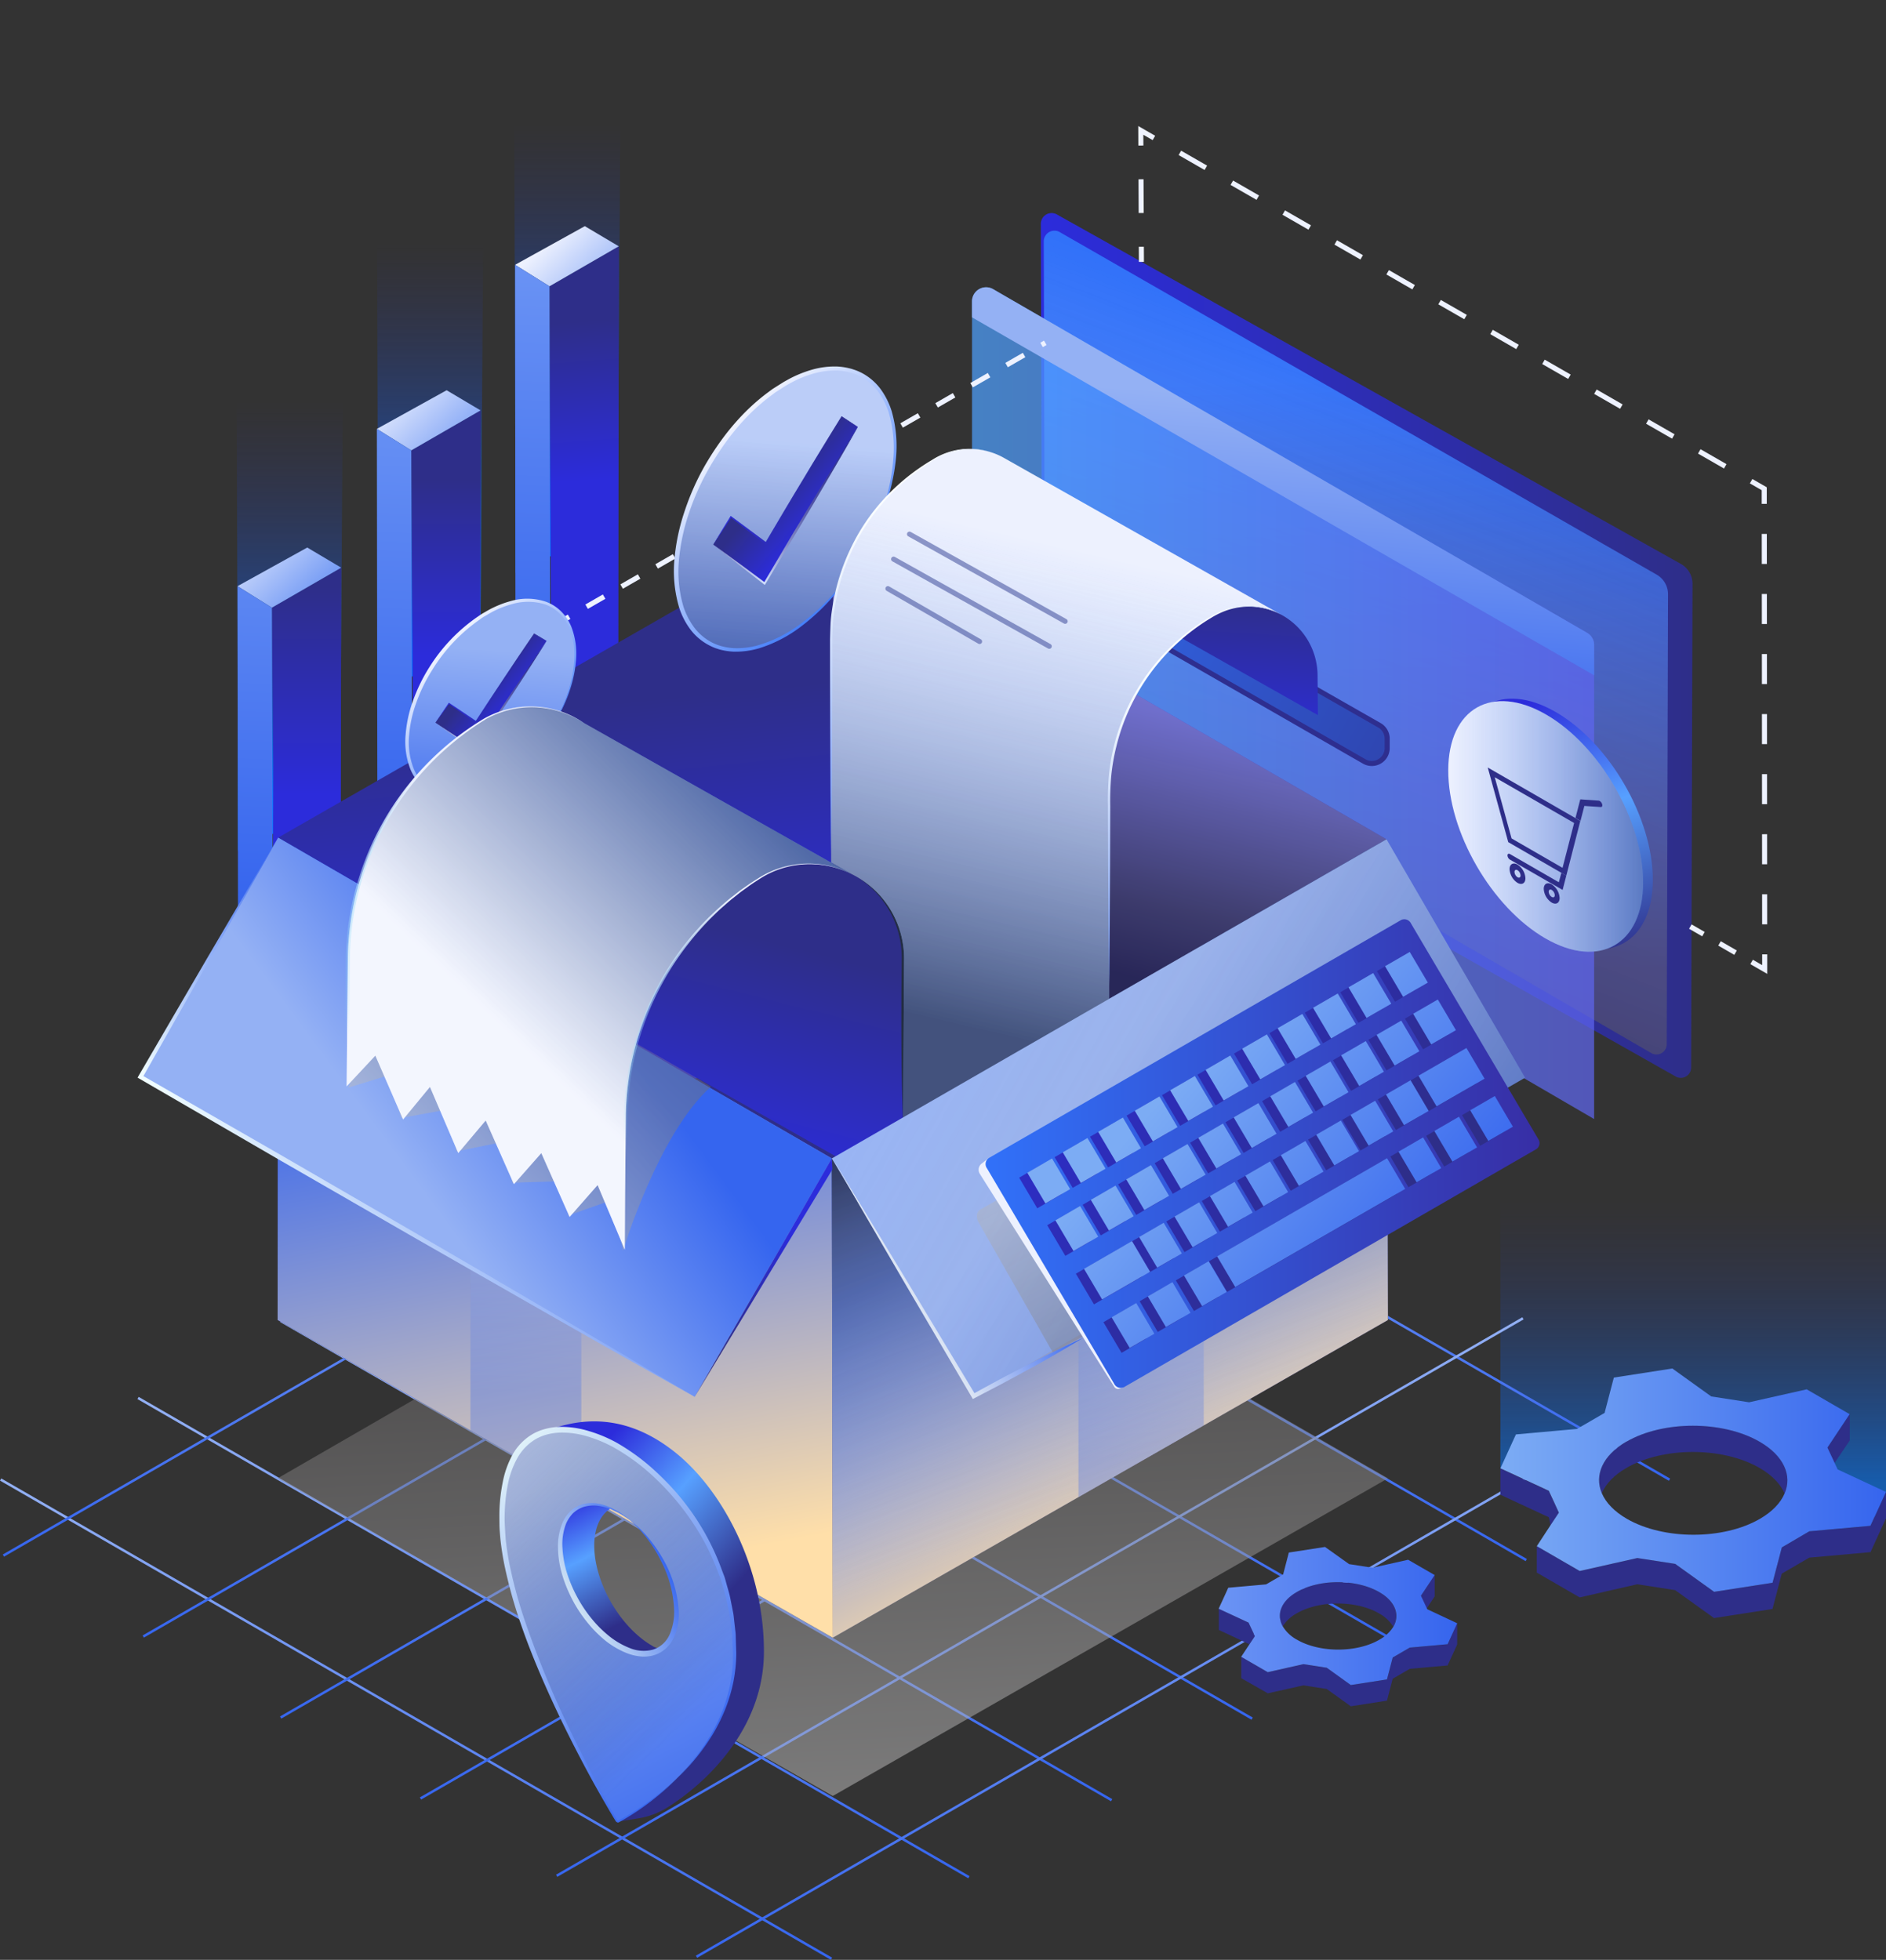 <svg xmlns="http://www.w3.org/2000/svg" xmlns:xlink="http://www.w3.org/1999/xlink" viewBox="0 0 747.38 776.62"><rect x="0" y="0" width="747.38" height="776.62" fill="#333333" stroke="none"/><defs><style>.cls-1{isolation:isolate;}.cls-2{fill:url(#linear-gradient);}.cls-3{fill:url(#linear-gradient-2);}.cls-4{opacity:0.62;}.cls-4,.cls-64,.cls-88,.cls-94{mix-blend-mode:overlay;}.cls-5{fill:url(#linear-gradient-3);}.cls-6{opacity:0.71;fill:url(#linear-gradient-4);}.cls-7{fill:url(#linear-gradient-5);}.cls-8{stroke:#2e2e8f;fill:url(#linear-gradient-6);}.cls-183,.cls-21,.cls-22,.cls-23,.cls-24,.cls-25,.cls-26,.cls-28,.cls-29,.cls-30,.cls-31,.cls-32,.cls-33,.cls-34,.cls-35,.cls-36,.cls-37,.cls-38,.cls-39,.cls-40,.cls-66,.cls-8{stroke-miterlimit:10;}.cls-183,.cls-21,.cls-22,.cls-23,.cls-24,.cls-25,.cls-26,.cls-8{stroke-width:2px;}.cls-10,.cls-11,.cls-27,.cls-50,.cls-9{mix-blend-mode:screen;}.cls-9{fill:url(#linear-gradient-7);}.cls-10{fill:url(#linear-gradient-8);}.cls-11{fill:url(#linear-gradient-9);}.cls-12{fill:url(#linear-gradient-10);}.cls-13{fill:url(#linear-gradient-11);}.cls-14{fill:url(#linear-gradient-12);}.cls-15{fill:url(#linear-gradient-13);}.cls-16{fill:url(#linear-gradient-14);}.cls-17{fill:url(#linear-gradient-15);}.cls-18{fill:url(#linear-gradient-16);}.cls-19{fill:url(#linear-gradient-17);}.cls-20{fill:url(#linear-gradient-18);}.cls-183,.cls-21,.cls-22,.cls-23,.cls-24,.cls-25,.cls-26,.cls-28,.cls-29,.cls-30,.cls-31,.cls-32,.cls-33,.cls-34,.cls-35,.cls-36,.cls-37,.cls-38,.cls-39,.cls-40,.cls-66{fill:none;}.cls-21,.cls-22,.cls-23,.cls-24,.cls-25,.cls-26{stroke:#eef2ff;}.cls-22{stroke-dasharray:13.37 13.37;}.cls-23{stroke-dasharray:11.87 11.87;}.cls-24{stroke-dasharray:11.9 11.9;}.cls-25{stroke-dasharray:7.34 7.34;}.cls-26{stroke-dasharray:8;}.cls-27{opacity:0.59;fill:url(#linear-gradient-19);}.cls-28{stroke:url(#linear-gradient-20);}.cls-29{stroke:url(#linear-gradient-21);}.cls-30{stroke:url(#linear-gradient-22);}.cls-31{stroke:url(#linear-gradient-23);}.cls-32{stroke:url(#linear-gradient-24);}.cls-33{stroke:url(#linear-gradient-25);}.cls-34{stroke:url(#linear-gradient-26);}.cls-35{stroke:url(#linear-gradient-27);}.cls-36{stroke:url(#linear-gradient-28);}.cls-37{stroke:url(#linear-gradient-29);}.cls-38{stroke:url(#linear-gradient-30);}.cls-39{stroke:url(#linear-gradient-31);}.cls-40{stroke:url(#linear-gradient-32);}.cls-41{fill:#2e2e89;}.cls-42{fill:url(#linear-gradient-33);}.cls-43{opacity:0.48;}.cls-43,.cls-55,.cls-58{mix-blend-mode:multiply;}.cls-44{fill:url(#White_Black);}.cls-45{fill:url(#linear-gradient-34);}.cls-46,.cls-60{opacity:0.29;}.cls-46{fill:url(#linear-gradient-35);}.cls-47{fill:url(#linear-gradient-36);}.cls-48{fill:url(#linear-gradient-37);}.cls-49{fill:url(#linear-gradient-38);}.cls-50{opacity:0.65;}.cls-51{fill:url(#linear-gradient-39);}.cls-52{fill:url(#linear-gradient-40);}.cls-53{fill:url(#linear-gradient-41);}.cls-54{fill:url(#linear-gradient-42);}.cls-55{opacity:0.47;}.cls-56{fill:url(#White_Black-2);}.cls-57{fill:url(#linear-gradient-43);}.cls-58{opacity:0.76;}.cls-59{fill:url(#linear-gradient-44);}.cls-60{fill:url(#linear-gradient-45);}.cls-61{fill:url(#linear-gradient-46);}.cls-62{fill:url(#linear-gradient-47);}.cls-63{fill:url(#linear-gradient-48);}.cls-64{opacity:0.23;}.cls-65{fill:url(#linear-gradient-49);}.cls-66{stroke:#131111;}.cls-67{fill:url(#linear-gradient-50);}.cls-68{fill:url(#linear-gradient-51);}.cls-69{fill:url(#linear-gradient-52);}.cls-70{fill:url(#linear-gradient-53);}.cls-71{fill:url(#linear-gradient-54);}.cls-72,.cls-94{opacity:0.36;}.cls-100,.cls-72,.cls-83,.cls-98{mix-blend-mode:color-burn;}.cls-73{fill:url(#linear-gradient-55);}.cls-74{fill:url(#linear-gradient-56);}.cls-75{fill:url(#linear-gradient-57);}.cls-76{fill:url(#linear-gradient-58);}.cls-77{fill:url(#linear-gradient-59);}.cls-78{fill:url(#linear-gradient-60);}.cls-79{fill:url(#linear-gradient-61);}.cls-80{fill:url(#linear-gradient-62);}.cls-81{fill:url(#linear-gradient-63);}.cls-82{fill:url(#linear-gradient-64);}.cls-83{opacity:0.44;}.cls-84{fill:url(#linear-gradient-65);}.cls-85{fill:url(#linear-gradient-66);}.cls-86{fill:#232d44;}.cls-87{fill:url(#linear-gradient-67);}.cls-88{opacity:0.56;}.cls-89{fill:url(#linear-gradient-68);}.cls-90{fill:url(#linear-gradient-69);}.cls-91{fill:url(#linear-gradient-70);}.cls-92{fill:url(#linear-gradient-71);}.cls-93{fill:url(#linear-gradient-72);}.cls-95{fill:url(#linear-gradient-73);}.cls-96{fill:url(#linear-gradient-74);}.cls-97{fill:url(#linear-gradient-75);}.cls-98{opacity:0.51;}.cls-99{fill:url(#linear-gradient-76);}.cls-100{opacity:0.43;}.cls-101{fill:url(#linear-gradient-77);}.cls-102{fill:url(#linear-gradient-78);}.cls-103{fill:url(#linear-gradient-79);}.cls-104{fill:url(#linear-gradient-80);}.cls-105{fill:url(#linear-gradient-81);}.cls-106{fill:url(#linear-gradient-82);}.cls-107{fill:url(#linear-gradient-83);}.cls-108{fill:url(#linear-gradient-84);}.cls-109{fill:url(#linear-gradient-85);}.cls-110{fill:url(#linear-gradient-86);}.cls-111{fill:url(#linear-gradient-87);}.cls-112{fill:url(#linear-gradient-88);}.cls-113{fill:url(#linear-gradient-89);}.cls-114{fill:url(#linear-gradient-90);}.cls-115{fill:url(#linear-gradient-91);}.cls-116{fill:url(#linear-gradient-92);}.cls-117{fill:url(#linear-gradient-93);}.cls-118{fill:url(#linear-gradient-94);}.cls-119{fill:url(#linear-gradient-95);}.cls-120{fill:url(#linear-gradient-96);}.cls-121{fill:url(#linear-gradient-97);}.cls-122{fill:url(#linear-gradient-98);}.cls-123{fill:url(#linear-gradient-99);}.cls-124{fill:url(#linear-gradient-100);}.cls-125{fill:url(#linear-gradient-101);}.cls-126{fill:url(#linear-gradient-102);}.cls-127{fill:url(#linear-gradient-103);}.cls-128{fill:url(#linear-gradient-104);}.cls-129{fill:url(#linear-gradient-105);}.cls-130{fill:url(#linear-gradient-106);}.cls-131{fill:url(#linear-gradient-107);}.cls-132{fill:url(#linear-gradient-108);}.cls-133{fill:url(#linear-gradient-109);}.cls-134{fill:url(#linear-gradient-110);}.cls-135{fill:url(#linear-gradient-111);}.cls-136{fill:url(#linear-gradient-112);}.cls-137{fill:url(#linear-gradient-113);}.cls-138{fill:url(#linear-gradient-114);}.cls-139{fill:url(#linear-gradient-115);}.cls-140{fill:url(#linear-gradient-116);}.cls-141{fill:url(#linear-gradient-117);}.cls-142{fill:url(#linear-gradient-118);}.cls-143{fill:url(#linear-gradient-119);}.cls-144{fill:url(#linear-gradient-120);}.cls-145{fill:url(#linear-gradient-121);}.cls-146{fill:url(#linear-gradient-122);}.cls-147{fill:url(#linear-gradient-123);}.cls-148{fill:url(#linear-gradient-124);}.cls-149{fill:url(#linear-gradient-125);}.cls-150{fill:url(#linear-gradient-126);}.cls-151{fill:url(#linear-gradient-127);}.cls-152{fill:url(#linear-gradient-128);}.cls-153{fill:url(#linear-gradient-129);}.cls-154{fill:url(#linear-gradient-130);}.cls-155{fill:url(#linear-gradient-131);}.cls-156{fill:url(#linear-gradient-132);}.cls-157{fill:url(#linear-gradient-133);}.cls-158{fill:url(#linear-gradient-134);}.cls-159{fill:url(#linear-gradient-135);}.cls-160{fill:url(#linear-gradient-136);}.cls-161{fill:url(#linear-gradient-137);}.cls-162{fill:url(#linear-gradient-138);}.cls-163{fill:url(#linear-gradient-139);}.cls-164{fill:url(#linear-gradient-140);}.cls-165{fill:url(#linear-gradient-141);}.cls-166{fill:url(#linear-gradient-142);}.cls-167{fill:url(#linear-gradient-143);}.cls-168{fill:url(#linear-gradient-144);}.cls-169{fill:url(#linear-gradient-145);}.cls-170{fill:url(#linear-gradient-146);}.cls-171{fill:url(#linear-gradient-147);}.cls-172{fill:url(#linear-gradient-148);}.cls-173{fill:url(#linear-gradient-149);}.cls-174{fill:url(#linear-gradient-150);}.cls-175{fill:url(#linear-gradient-151);}.cls-176{fill:url(#linear-gradient-152);}.cls-177{fill:url(#linear-gradient-153);}.cls-178{fill:url(#linear-gradient-154);}.cls-179{fill:url(#linear-gradient-155);}.cls-180{fill:url(#linear-gradient-156);}.cls-181{fill:url(#linear-gradient-157);}.cls-182{fill:url(#linear-gradient-158);}.cls-183{stroke:#2b3990;stroke-linecap:round;opacity:0.49;}</style><linearGradient id="linear-gradient" x1="412.46" y1="255.77" x2="670.76" y2="255.77" gradientUnits="userSpaceOnUse"><stop offset="0" stop-color="#2c2cdb"/><stop offset="1" stop-color="#2e2e89"/></linearGradient><linearGradient id="linear-gradient-2" x1="535.02" y1="150.06" x2="540.71" y2="386.79" gradientUnits="userSpaceOnUse"><stop offset="0" stop-color="#3171f9"/><stop offset="1" stop-color="#2e2e89"/></linearGradient><linearGradient id="linear-gradient-3" x1="576.42" y1="151.73" x2="464.26" y2="445.08" gradientUnits="userSpaceOnUse"><stop offset="0.01" stop-color="#fff" stop-opacity="0"/><stop offset="1" stop-color="#231f20"/></linearGradient><linearGradient id="linear-gradient-4" x1="385.19" y1="278.63" x2="631.72" y2="278.63" gradientUnits="userSpaceOnUse"><stop offset="0" stop-color="#4da1ff"/><stop offset="1" stop-color="#5f65ef"/></linearGradient><linearGradient id="linear-gradient-5" x1="511.19" y1="158.74" x2="500.83" y2="289.97" gradientUnits="userSpaceOnUse"><stop offset="0" stop-color="#94b1f4"/><stop offset="1" stop-color="#3565ef"/></linearGradient><linearGradient id="linear-gradient-6" x1="383.75" y1="203.88" x2="642.47" y2="350.06" xlink:href="#linear-gradient-2"/><linearGradient id="linear-gradient-7" x1="114.9" y1="317.03" x2="114.9" y2="159.21" gradientUnits="userSpaceOnUse"><stop offset="0" stop-color="#0378ff"/><stop offset="1" stop-color="#2e2e89" stop-opacity="0"/></linearGradient><linearGradient id="linear-gradient-8" x1="170.53" y1="254.45" x2="170.53" y2="96.63" xlink:href="#linear-gradient-7"/><linearGradient id="linear-gradient-9" x1="224.9" y1="207.03" x2="224.9" y2="49.21" xlink:href="#linear-gradient-7"/><linearGradient id="linear-gradient-10" x1="121.48" y1="315.01" x2="121.48" y2="232.46" xlink:href="#linear-gradient"/><linearGradient id="linear-gradient-11" x1="95.49" y1="207.84" x2="124.55" y2="239.33" gradientUnits="userSpaceOnUse"><stop offset="0" stop-color="#edf1fe"/><stop offset="1" stop-color="#6c95f4"/></linearGradient><linearGradient id="linear-gradient-12" x1="106.01" y1="182.98" x2="98.65" y2="358.72" gradientUnits="userSpaceOnUse"><stop offset="0" stop-color="#6b94f4"/><stop offset="1" stop-color="#3665ee"/></linearGradient><linearGradient id="linear-gradient-13" x1="176.71" y1="259.98" x2="176.71" y2="190" xlink:href="#linear-gradient"/><linearGradient id="linear-gradient-14" x1="156.38" y1="151.64" x2="185.44" y2="183.12" xlink:href="#linear-gradient-11"/><linearGradient id="linear-gradient-15" x1="160.53" y1="153.13" x2="153.17" y2="328.87" xlink:href="#linear-gradient-12"/><linearGradient id="linear-gradient-16" x1="230.91" y1="190.55" x2="226.19" y2="127.65" xlink:href="#linear-gradient"/><linearGradient id="linear-gradient-17" x1="218.35" y1="94.43" x2="247.41" y2="125.92" xlink:href="#linear-gradient-11"/><linearGradient id="linear-gradient-18" x1="215.46" y1="100.74" x2="208.09" y2="276.48" xlink:href="#linear-gradient-12"/><linearGradient id="linear-gradient-19" x1="670.97" y1="587.52" x2="670.97" y2="476.25" xlink:href="#linear-gradient-7"/><linearGradient id="linear-gradient-20" x1="148.31" y1="506.86" x2="290.37" y2="790.99" xlink:href="#linear-gradient-5"/><linearGradient id="linear-gradient-21" x1="93.85" y1="539.17" x2="235.91" y2="823.3" xlink:href="#linear-gradient-5"/><linearGradient id="linear-gradient-22" x1="204.87" y1="476.34" x2="346.93" y2="760.47" xlink:href="#linear-gradient-5"/><linearGradient id="linear-gradient-23" x1="260.53" y1="444.02" x2="402.59" y2="728.15" xlink:href="#linear-gradient-5"/><linearGradient id="linear-gradient-24" x1="314.4" y1="411.7" x2="456.46" y2="695.83" xlink:href="#linear-gradient-5"/><linearGradient id="linear-gradient-25" x1="369.16" y1="381.18" x2="511.23" y2="665.3" xlink:href="#linear-gradient-5"/><linearGradient id="linear-gradient-26" x1="425.93" y1="349.33" x2="567.99" y2="633.46" xlink:href="#linear-gradient-5"/><linearGradient id="linear-gradient-27" x1="405.94" y1="620.63" x2="418.17" y2="645.08" xlink:href="#linear-gradient-5"/><linearGradient id="linear-gradient-28" x1="461.36" y1="652.71" x2="473.59" y2="677.16" xlink:href="#linear-gradient-5"/><linearGradient id="linear-gradient-29" x1="296.56" y1="557.92" x2="308.79" y2="582.37" xlink:href="#linear-gradient-5"/><linearGradient id="linear-gradient-30" x1="351.98" y1="590" x2="364.21" y2="614.45" xlink:href="#linear-gradient-5"/><linearGradient id="linear-gradient-31" x1="186.7" y1="493.75" x2="198.92" y2="518.2" xlink:href="#linear-gradient-5"/><linearGradient id="linear-gradient-32" x1="242.12" y1="525.83" x2="254.34" y2="550.28" xlink:href="#linear-gradient-5"/><linearGradient id="linear-gradient-33" x1="223.13" y1="395.61" x2="212.05" y2="281.48" xlink:href="#linear-gradient"/><linearGradient id="White_Black" x1="341.81" y1="820.82" x2="319.28" y2="372.24" gradientUnits="userSpaceOnUse"><stop offset="0" stop-color="#fff"/><stop offset="1" stop-color="#231f20"/></linearGradient><linearGradient id="linear-gradient-34" x1="243.96" y1="623.2" x2="205.18" y2="410.93" gradientUnits="userSpaceOnUse"><stop offset="0" stop-color="#ffdfa9"/><stop offset="1" stop-color="#3565ef"/></linearGradient><linearGradient id="linear-gradient-35" x1="209.35" y1="445.03" x2="206.76" y2="551.08" gradientUnits="userSpaceOnUse"><stop offset="0" stop-color="#fff2d4"/><stop offset="1" stop-color="#3565ef"/></linearGradient><linearGradient id="linear-gradient-36" x1="224.23" y1="594.22" x2="248.2" y2="642.17" gradientUnits="userSpaceOnUse"><stop offset="0" stop-color="#2c2cdb"/><stop offset="0.45" stop-color="#57a0ff"/><stop offset="1" stop-color="#2e2e89"/></linearGradient><linearGradient id="linear-gradient-37" x1="208.93" y1="604.33" x2="265" y2="656.67" gradientUnits="userSpaceOnUse"><stop offset="0" stop-color="#2c2cdb"/><stop offset="0.45" stop-color="#57a0ff"/><stop offset="1" stop-color="#2e2e89"/></linearGradient><linearGradient id="linear-gradient-38" x1="221.28" y1="585.6" x2="296.47" y2="735.97" xlink:href="#linear-gradient-5"/><linearGradient id="linear-gradient-39" x1="154.48" y1="552.03" x2="277.14" y2="678.84" gradientUnits="userSpaceOnUse"><stop offset="0.01" stop-color="#fff"/><stop offset="1" stop-color="#231f20" stop-opacity="0"/></linearGradient><linearGradient id="linear-gradient-40" x1="188.97" y1="589.44" x2="287.08" y2="687.55" gradientUnits="userSpaceOnUse"><stop offset="0" stop-color="#dff1f9"/><stop offset="1" stop-color="#3565ef"/></linearGradient><linearGradient id="linear-gradient-41" x1="227.82" y1="635.9" x2="262.42" y2="615.92" gradientUnits="userSpaceOnUse"><stop offset="0" stop-color="#cde2f4"/><stop offset="1" stop-color="#3565ef"/></linearGradient><linearGradient id="linear-gradient-42" x1="456.16" y1="281.68" x2="441.75" y2="355.92" xlink:href="#linear-gradient"/><linearGradient id="White_Black-2" x1="472.1" y1="237.16" x2="435.26" y2="383.7" xlink:href="#White_Black"/><linearGradient id="linear-gradient-43" x1="492.49" y1="593.66" x2="427.77" y2="467.45" xlink:href="#linear-gradient-34"/><linearGradient id="linear-gradient-44" x1="474.77" y1="583.79" x2="413.54" y2="421.26" gradientUnits="userSpaceOnUse"><stop offset="0" stop-color="#fff" stop-opacity="0"/><stop offset="1" stop-color="#231f20"/></linearGradient><linearGradient id="linear-gradient-45" x1="446.39" y1="421.47" x2="460.62" y2="575.37" xlink:href="#linear-gradient-35"/><linearGradient id="linear-gradient-46" x1="162.4" y1="465.16" x2="241.72" y2="406.53" xlink:href="#linear-gradient-5"/><linearGradient id="linear-gradient-47" x1="599.64" y1="280.23" x2="636.44" y2="382" xlink:href="#linear-gradient-37"/><linearGradient id="linear-gradient-48" x1="573.91" y1="327.49" x2="651.13" y2="327.49" xlink:href="#linear-gradient-11"/><linearGradient id="linear-gradient-49" x1="573.91" y1="327.49" x2="651.13" y2="327.49" xlink:href="#linear-gradient-3"/><linearGradient id="linear-gradient-50" x1="594.57" y1="586.53" x2="747.38" y2="586.53" gradientUnits="userSpaceOnUse"><stop offset="0" stop-color="#7cacf4"/><stop offset="1" stop-color="#3665ee"/></linearGradient><linearGradient id="linear-gradient-51" x1="482.95" y1="640.32" x2="577.45" y2="640.32" xlink:href="#linear-gradient-12"/><linearGradient id="linear-gradient-52" x1="303.06" y1="488.9" x2="301.91" y2="536.2" xlink:href="#linear-gradient"/><linearGradient id="linear-gradient-53" x1="131.36" y1="504.12" x2="207.07" y2="428.41" gradientUnits="userSpaceOnUse"><stop offset="0" stop-color="#f3ffff"/><stop offset="1" stop-color="#3565ef"/></linearGradient><linearGradient id="linear-gradient-54" x1="313.47" y1="174.68" x2="304.64" y2="286.42" xlink:href="#linear-gradient-5"/><linearGradient id="linear-gradient-55" x1="313.47" y1="174.68" x2="304.64" y2="286.42" gradientUnits="userSpaceOnUse"><stop offset="0.01" stop-color="#fff"/><stop offset="1" stop-color="#231f20"/></linearGradient><linearGradient id="linear-gradient-56" x1="283.97" y1="174.44" x2="338.62" y2="229.09" gradientUnits="userSpaceOnUse"><stop offset="0.01" stop-color="#eef2ff"/><stop offset="1" stop-color="#437df8"/></linearGradient><linearGradient id="linear-gradient-57" x1="325.22" y1="204.54" x2="308.94" y2="190.43" xlink:href="#linear-gradient"/><linearGradient id="linear-gradient-58" x1="311.3" y1="231.95" x2="311.3" y2="168.9" gradientUnits="userSpaceOnUse"><stop offset="0" stop-color="#d3e1fd"/><stop offset="0.13" stop-color="#aab4e1"/><stop offset="0.26" stop-color="#848bc8"/><stop offset="0.4" stop-color="#656ab3"/><stop offset="0.54" stop-color="#4d4fa3"/><stop offset="0.69" stop-color="#3c3d97"/><stop offset="0.84" stop-color="#313290"/><stop offset="1" stop-color="#2e2e8e"/></linearGradient><linearGradient id="linear-gradient-59" x1="282.21" y1="190.48" x2="340.23" y2="190.48" xlink:href="#linear-gradient"/><linearGradient id="linear-gradient-60" x1="196.09" y1="257.73" x2="189.94" y2="335.63" xlink:href="#linear-gradient-5"/><linearGradient id="linear-gradient-61" x1="174.97" y1="257.03" x2="214.23" y2="296.29" xlink:href="#linear-gradient-56"/><linearGradient id="linear-gradient-62" x1="203.88" y1="278.22" x2="192.13" y2="268.03" xlink:href="#linear-gradient"/><linearGradient id="linear-gradient-63" x1="194.57" y1="297.59" x2="194.57" y2="253.75" xlink:href="#linear-gradient-58"/><linearGradient id="linear-gradient-64" x1="172.23" y1="268.77" x2="216.79" y2="268.77" xlink:href="#linear-gradient"/><linearGradient id="linear-gradient-65" x1="115.76" y1="530.65" x2="307.03" y2="320.58" xlink:href="#linear-gradient-55"/><linearGradient id="linear-gradient-66" x1="299.54" y1="464.7" x2="321.7" y2="377.17" xlink:href="#linear-gradient"/><linearGradient id="linear-gradient-67" x1="424.76" y1="217.23" x2="380.85" y2="406.39" xlink:href="#linear-gradient-11"/><linearGradient id="linear-gradient-68" x1="424.76" y1="217.23" x2="380.85" y2="406.39" xlink:href="#linear-gradient-3"/><linearGradient id="linear-gradient-69" x1="493.75" y1="294.41" x2="497.08" y2="236.79" xlink:href="#linear-gradient"/><linearGradient id="linear-gradient-70" x1="438.33" y1="281.74" x2="493.59" y2="337" gradientUnits="userSpaceOnUse"><stop offset="0" stop-color="#fcffff"/><stop offset="1" stop-color="#6c95f4"/></linearGradient><linearGradient id="linear-gradient-71" x1="324.88" y1="222.69" x2="385.23" y2="283.04" xlink:href="#linear-gradient-70"/><linearGradient id="linear-gradient-72" x1="199.59" y1="408.44" x2="292.52" y2="311.65" xlink:href="#linear-gradient-11"/><linearGradient id="linear-gradient-73" x1="199.59" y1="408.44" x2="292.52" y2="311.65" xlink:href="#linear-gradient-55"/><linearGradient id="linear-gradient-74" x1="244.13" y1="336.1" x2="204.9" y2="436.67" gradientUnits="userSpaceOnUse"><stop offset="0.01" stop-color="#eef2ff"/><stop offset="1" stop-color="#6ccef4" stop-opacity="0"/></linearGradient><linearGradient id="linear-gradient-75" x1="441.37" y1="423.3" x2="619.36" y2="555.98" xlink:href="#linear-gradient-5"/><linearGradient id="linear-gradient-76" x1="329.45" y1="364.81" x2="695.45" y2="571.6" xlink:href="#linear-gradient-44"/><linearGradient id="linear-gradient-77" x1="408.78" y1="370.35" x2="528.85" y2="594.69" gradientUnits="userSpaceOnUse"><stop offset="0.01" stop-color="#fff"/><stop offset="1" stop-color="#231f20" stop-opacity="0.86"/></linearGradient><linearGradient id="linear-gradient-78" x1="356.85" y1="507.83" x2="401.37" y2="482.13" gradientUnits="userSpaceOnUse"><stop offset="0" stop-color="#e1e9f4"/><stop offset="1" stop-color="#3565ef"/></linearGradient><linearGradient id="linear-gradient-79" x1="484.18" y1="504.68" x2="484.68" y2="504.68" xlink:href="#linear-gradient-11"/><linearGradient id="linear-gradient-80" x1="390.59" y1="457.12" x2="610.05" y2="457.12" gradientUnits="userSpaceOnUse"><stop offset="0" stop-color="#3171f9"/><stop offset="1" stop-color="#372ea5"/></linearGradient><linearGradient id="linear-gradient-81" x1="457.22" y1="315.71" x2="594.09" y2="417.91" xlink:href="#linear-gradient"/><linearGradient id="linear-gradient-82" x1="441.93" y1="336.19" x2="578.8" y2="438.39" xlink:href="#linear-gradient"/><linearGradient id="linear-gradient-83" x1="432.9" y1="348.27" x2="569.77" y2="450.48" xlink:href="#linear-gradient"/><linearGradient id="linear-gradient-84" x1="423.9" y1="360.33" x2="560.76" y2="462.54" xlink:href="#linear-gradient"/><linearGradient id="linear-gradient-85" x1="452.17" y1="322.47" x2="589.04" y2="424.68" xlink:href="#linear-gradient"/><linearGradient id="linear-gradient-86" x1="442.97" y1="334.79" x2="579.84" y2="437" xlink:href="#linear-gradient"/><linearGradient id="linear-gradient-87" x1="444.09" y1="333.29" x2="580.96" y2="435.5" xlink:href="#linear-gradient"/><linearGradient id="linear-gradient-88" x1="432.97" y1="348.18" x2="569.84" y2="450.39" xlink:href="#linear-gradient"/><linearGradient id="linear-gradient-89" x1="424.06" y1="360.12" x2="560.93" y2="462.32" xlink:href="#linear-gradient"/><linearGradient id="linear-gradient-90" x1="415.43" y1="371.67" x2="552.3" y2="473.87" xlink:href="#linear-gradient"/><linearGradient id="linear-gradient-91" x1="406.52" y1="383.6" x2="543.39" y2="485.8" xlink:href="#linear-gradient"/><linearGradient id="linear-gradient-92" x1="397.61" y1="395.53" x2="534.48" y2="497.74" xlink:href="#linear-gradient"/><linearGradient id="linear-gradient-93" x1="388.7" y1="407.47" x2="525.56" y2="509.68" xlink:href="#linear-gradient"/><linearGradient id="linear-gradient-94" x1="396.55" y1="396.96" x2="533.41" y2="499.17" xlink:href="#linear-gradient"/><linearGradient id="linear-gradient-95" x1="379.78" y1="419.41" x2="516.65" y2="521.61" xlink:href="#linear-gradient"/><linearGradient id="linear-gradient-96" x1="370.87" y1="431.34" x2="507.74" y2="533.54" xlink:href="#linear-gradient"/><linearGradient id="linear-gradient-97" x1="369.94" y1="432.59" x2="506.8" y2="534.8" xlink:href="#linear-gradient"/><linearGradient id="linear-gradient-98" x1="360.83" y1="444.79" x2="497.7" y2="546.99" xlink:href="#linear-gradient"/><linearGradient id="linear-gradient-99" x1="351.72" y1="456.98" x2="488.59" y2="559.19" xlink:href="#linear-gradient"/><linearGradient id="linear-gradient-100" x1="434.06" y1="346.73" x2="570.92" y2="448.93" xlink:href="#linear-gradient"/><linearGradient id="linear-gradient-101" x1="448.02" y1="328.03" x2="584.89" y2="430.23" xlink:href="#linear-gradient"/><linearGradient id="linear-gradient-102" x1="439.11" y1="339.96" x2="575.98" y2="442.17" xlink:href="#linear-gradient"/><linearGradient id="linear-gradient-103" x1="430.2" y1="351.9" x2="567.06" y2="454.1" xlink:href="#linear-gradient"/><linearGradient id="linear-gradient-104" x1="416.23" y1="370.6" x2="553.1" y2="472.8" xlink:href="#linear-gradient"/><linearGradient id="linear-gradient-105" x1="359.96" y1="445.96" x2="496.82" y2="548.16" xlink:href="#linear-gradient"/><linearGradient id="linear-gradient-106" x1="425.14" y1="358.66" x2="562.01" y2="460.87" xlink:href="#linear-gradient"/><linearGradient id="linear-gradient-107" x1="421.28" y1="363.83" x2="558.15" y2="466.04" xlink:href="#linear-gradient"/><linearGradient id="linear-gradient-108" x1="412.08" y1="376.15" x2="548.95" y2="478.36" xlink:href="#linear-gradient"/><linearGradient id="linear-gradient-109" x1="407.03" y1="382.92" x2="543.9" y2="485.12" xlink:href="#linear-gradient"/><linearGradient id="linear-gradient-110" x1="403.17" y1="388.09" x2="540.04" y2="490.29" xlink:href="#linear-gradient"/><linearGradient id="linear-gradient-111" x1="398.12" y1="394.85" x2="534.99" y2="497.06" xlink:href="#linear-gradient"/><linearGradient id="linear-gradient-112" x1="394.26" y1="400.02" x2="531.13" y2="502.23" xlink:href="#linear-gradient"/><linearGradient id="linear-gradient-113" x1="389.21" y1="406.79" x2="526.07" y2="508.99" xlink:href="#linear-gradient"/><linearGradient id="linear-gradient-114" x1="385.06" y1="412.34" x2="521.93" y2="514.55" xlink:href="#linear-gradient"/><linearGradient id="linear-gradient-115" x1="380.01" y1="419.11" x2="516.87" y2="521.31" xlink:href="#linear-gradient"/><linearGradient id="linear-gradient-116" x1="376.15" y1="424.28" x2="513.01" y2="526.48" xlink:href="#linear-gradient"/><linearGradient id="linear-gradient-117" x1="371.09" y1="431.04" x2="507.96" y2="533.25" xlink:href="#linear-gradient"/><linearGradient id="linear-gradient-118" x1="367.23" y1="436.21" x2="504.1" y2="538.42" xlink:href="#linear-gradient"/><linearGradient id="linear-gradient-119" x1="362.18" y1="442.98" x2="499.05" y2="545.18" xlink:href="#linear-gradient"/><linearGradient id="linear-gradient-120" x1="525.31" y1="358.77" x2="622.14" y2="441.44" xlink:href="#linear-gradient-50"/><linearGradient id="linear-gradient-121" x1="511.33" y1="375.14" x2="608.17" y2="457.8" xlink:href="#linear-gradient-50"/><linearGradient id="linear-gradient-122" x1="501.29" y1="386.91" x2="598.12" y2="469.57" xlink:href="#linear-gradient-50"/><linearGradient id="linear-gradient-123" x1="491.26" y1="398.66" x2="588.09" y2="481.32" xlink:href="#linear-gradient-50"/><linearGradient id="linear-gradient-124" x1="520.69" y1="364.18" x2="617.52" y2="446.84" xlink:href="#linear-gradient-50"/><linearGradient id="linear-gradient-125" x1="510.45" y1="376.18" x2="607.28" y2="458.84" xlink:href="#linear-gradient-50"/><linearGradient id="linear-gradient-126" x1="512.72" y1="373.51" x2="609.55" y2="456.18" xlink:href="#linear-gradient-50"/><linearGradient id="linear-gradient-127" x1="500.35" y1="388.01" x2="597.18" y2="470.67" xlink:href="#linear-gradient-50"/><linearGradient id="linear-gradient-128" x1="490.42" y1="399.64" x2="587.26" y2="482.3" xlink:href="#linear-gradient-50"/><linearGradient id="linear-gradient-129" x1="480.82" y1="410.88" x2="577.65" y2="493.55" xlink:href="#linear-gradient-50"/><linearGradient id="linear-gradient-130" x1="470.9" y1="422.5" x2="567.74" y2="505.16" xlink:href="#linear-gradient-50"/><linearGradient id="linear-gradient-131" x1="460.98" y1="434.13" x2="557.81" y2="516.79" xlink:href="#linear-gradient-50"/><linearGradient id="linear-gradient-132" x1="451.06" y1="445.75" x2="547.89" y2="528.41" xlink:href="#linear-gradient-50"/><linearGradient id="linear-gradient-133" x1="460.81" y1="434.32" x2="557.65" y2="516.98" xlink:href="#linear-gradient-50"/><linearGradient id="linear-gradient-134" x1="441.14" y1="457.37" x2="537.97" y2="540.03" xlink:href="#linear-gradient-50"/><linearGradient id="linear-gradient-135" x1="431.22" y1="468.99" x2="528.05" y2="551.65" xlink:href="#linear-gradient-50"/><linearGradient id="linear-gradient-136" x1="431.19" y1="469.02" x2="528.03" y2="551.68" xlink:href="#linear-gradient-50"/><linearGradient id="linear-gradient-137" x1="421.06" y1="480.89" x2="517.89" y2="563.56" xlink:href="#linear-gradient-50"/><linearGradient id="linear-gradient-138" x1="410.92" y1="492.77" x2="507.75" y2="575.43" xlink:href="#linear-gradient-50"/><linearGradient id="linear-gradient-139" x1="500.53" y1="387.8" x2="597.36" y2="470.46" xlink:href="#linear-gradient-50"/><linearGradient id="linear-gradient-140" x1="515.06" y1="370.77" x2="611.9" y2="453.43" xlink:href="#linear-gradient-50"/><linearGradient id="linear-gradient-141" x1="505.14" y1="382.4" x2="601.97" y2="465.06" xlink:href="#linear-gradient-50"/><linearGradient id="linear-gradient-142" x1="495.23" y1="394.02" x2="592.06" y2="476.69" xlink:href="#linear-gradient-50"/><linearGradient id="linear-gradient-143" x1="480.68" y1="411.05" x2="577.52" y2="493.71" xlink:href="#linear-gradient-50"/><linearGradient id="linear-gradient-144" x1="419.07" y1="483.23" x2="515.9" y2="565.89" xlink:href="#linear-gradient-50"/><linearGradient id="linear-gradient-145" x1="490.61" y1="399.42" x2="587.44" y2="482.08" xlink:href="#linear-gradient-50"/><linearGradient id="linear-gradient-146" x1="485.3" y1="405.64" x2="582.13" y2="488.3" xlink:href="#linear-gradient-50"/><linearGradient id="linear-gradient-147" x1="475.06" y1="417.64" x2="571.89" y2="500.3" xlink:href="#linear-gradient-50"/><linearGradient id="linear-gradient-148" x1="470.44" y1="423.04" x2="567.27" y2="505.7" xlink:href="#linear-gradient-50"/><linearGradient id="linear-gradient-149" x1="465.14" y1="429.26" x2="561.97" y2="511.92" xlink:href="#linear-gradient-50"/><linearGradient id="linear-gradient-150" x1="460.52" y1="434.66" x2="557.35" y2="517.32" xlink:href="#linear-gradient-50"/><linearGradient id="linear-gradient-151" x1="455.22" y1="440.88" x2="552.05" y2="523.54" xlink:href="#linear-gradient-50"/><linearGradient id="linear-gradient-152" x1="450.6" y1="446.29" x2="547.43" y2="528.95" xlink:href="#linear-gradient-50"/><linearGradient id="linear-gradient-153" x1="444.97" y1="452.88" x2="541.81" y2="535.54" xlink:href="#linear-gradient-50"/><linearGradient id="linear-gradient-154" x1="440.36" y1="458.28" x2="537.19" y2="540.95" xlink:href="#linear-gradient-50"/><linearGradient id="linear-gradient-155" x1="435.05" y1="464.5" x2="531.89" y2="547.16" xlink:href="#linear-gradient-50"/><linearGradient id="linear-gradient-156" x1="430.44" y1="469.9" x2="527.27" y2="552.57" xlink:href="#linear-gradient-50"/><linearGradient id="linear-gradient-157" x1="425.13" y1="476.12" x2="521.96" y2="558.78" xlink:href="#linear-gradient-50"/><linearGradient id="linear-gradient-158" x1="420.52" y1="481.53" x2="517.35" y2="564.19" xlink:href="#linear-gradient-50"/></defs><g class="cls-1"><g id="Layer_10" data-name="Layer 10"><path class="cls-2" d="M412.46,88.73l.54,196,251,141.83a4.11,4.11,0,0,0,6.17-3.52l.54-191.69a9,9,0,0,0-4.56-7.86L418.86,85A4.27,4.27,0,0,0,412.46,88.73Z"/><path class="cls-3" d="M413.62,95.64l.54,182.54L654.39,417.31a4.07,4.07,0,0,0,6.1-3.51L661,235.51a8.94,8.94,0,0,0-4.49-7.79L420,92A4.23,4.23,0,0,0,413.62,95.64Z"/><g class="cls-4"><path class="cls-5" d="M413.62,95.64l.54,182.54L654.39,417.31a4.07,4.07,0,0,0,6.1-3.51L661,235.51a8.94,8.94,0,0,0-4.49-7.79L420,92A4.23,4.23,0,0,0,413.62,95.64Z"/></g><path class="cls-6" d="M631.72,255.6V443.44L385.19,299.92V119.42a5.58,5.58,0,0,1,8.38-4.83L628.93,250.77A5.55,5.55,0,0,1,631.72,255.6Z"/><path class="cls-7" d="M631.72,255.6v12L385.19,125.76v-6.34a5.58,5.58,0,0,1,8.38-4.83L628.93,250.77A5.55,5.55,0,0,1,631.72,255.6Z"/><path class="cls-8" d="M546.64,287.41l-125-71.34a6.09,6.09,0,0,0-9.11,5.29v3.3a6.1,6.1,0,0,0,3.06,5.28l125,71.79a6.09,6.09,0,0,0,9.12-5.23c0-1.37,0-2.68,0-3.82A6.1,6.1,0,0,0,546.64,287.41Z"/></g><g id="Layer_6" data-name="Layer 6"><polygon class="cls-9" points="94.35 337.08 134.75 317.57 136.15 110.69 93.66 110 94.35 337.08"/><polygon class="cls-10" points="149.98 274.5 190.38 254.99 191.78 48.11 149.29 47.41 149.98 274.5"/><polygon class="cls-11" points="204.35 227.08 244.75 207.58 246.14 0.7 203.65 0 204.35 227.08"/><polygon class="cls-12" points="108.3 303.64 107.75 240.8 135.21 224.95 135.02 350.98 108.13 366.94 108.3 303.64"/><polygon class="cls-13" points="107.75 240.8 94.12 232.28 121.76 216.97 135.21 224.95 107.75 240.8"/><polygon class="cls-14" points="94.12 232.28 94.31 359.61 108.13 366.94 107.75 240.8 94.12 232.28"/><polygon class="cls-15" points="163.53 272.27 162.98 178.47 190.44 162.62 190.25 319.61 163.36 335.56 163.53 272.27"/><polygon class="cls-16" points="162.98 178.47 149.35 169.95 176.99 154.64 190.44 162.62 162.98 178.47"/><polygon class="cls-17" points="149.35 169.95 149.54 328.24 163.36 335.56 162.98 178.47 149.35 169.95"/><polygon class="cls-18" points="218.29 240.24 217.75 113.45 245.2 97.6 245.01 287.59 218.12 303.54 218.29 240.24"/><polygon class="cls-19" points="217.75 113.45 204.12 104.93 231.75 89.62 245.2 97.6 217.75 113.45"/><polygon class="cls-20" points="204.12 104.93 204.3 296.21 218.12 303.54 217.75 113.45 204.12 104.93"/><line class="cls-21" x1="452.32" y1="103.78" x2="452.29" y2="97.78"/><line class="cls-22" x1="452.23" y1="84.41" x2="452.13" y2="64.36"/><polyline class="cls-21" points="452.1 57.67 452.07 51.67 457.27 54.66"/><line class="cls-23" x1="467.56" y1="60.58" x2="688.78" y2="187.72"/><polyline class="cls-21" points="693.93 190.68 699.13 193.67 699.13 199.67"/><line class="cls-24" x1="699.15" y1="211.57" x2="699.3" y2="372.23"/><polyline class="cls-21" points="699.31 378.18 699.31 384.18 694.12 381.18"/><line class="cls-25" x1="687.76" y1="377.51" x2="678.22" y2="372"/><line class="cls-21" x1="675.04" y1="370.17" x2="669.84" y2="367.17"/><line class="cls-26" x1="190.86" y1="264.35" x2="414.22" y2="135.84"/><polyline class="cls-27" points="594.57 581.88 594.57 442.7 747.38 441.56 747.38 601.65 721.17 598.8 712.06 570.88 672.75 558.35 640.84 562.34 618.62 578.86 594.57 581.88 594.57 581.88"/><line class="cls-28" x1="54.71" y1="553.97" x2="383.97" y2="743.88"/><line class="cls-29" x1="0.25" y1="586.28" x2="329.52" y2="776.19"/><line class="cls-30" x1="111.27" y1="523.45" x2="440.53" y2="713.36"/><line class="cls-31" x1="166.93" y1="491.13" x2="496.2" y2="681.04"/><line class="cls-32" x1="220.8" y1="458.81" x2="550.06" y2="648.72"/><line class="cls-33" x1="275.56" y1="428.28" x2="604.83" y2="618.2"/><line class="cls-34" x1="332.33" y1="396.44" x2="661.59" y2="586.35"/><line class="cls-35" x1="220.59" y1="743.31" x2="603.52" y2="522.4"/><line class="cls-36" x1="276.01" y1="775.39" x2="658.94" y2="554.48"/><line class="cls-37" x1="111.21" y1="680.6" x2="494.14" y2="459.69"/><line class="cls-38" x1="166.63" y1="712.68" x2="549.56" y2="491.77"/><line class="cls-39" x1="1.34" y1="616.43" x2="384.28" y2="395.52"/><line class="cls-40" x1="56.76" y1="648.51" x2="439.7" y2="427.6"/><polygon class="cls-41" points="110.01 523.07 330.01 396.01 550.01 523.07 330.01 648.96 110.01 523.07"/><polygon class="cls-42" points="330.2 205.79 110.21 331.93 110.01 523.07 330.01 396.01 330.2 205.79"/><g class="cls-43"><polygon class="cls-44" points="110.01 585.81 330.01 458.75 550.01 585.81 330.01 711.69 110.01 585.81"/></g><polygon class="cls-45" points="330.01 648.96 230.36 591.94 186.43 566.8 110.01 523.07 110.21 331.93 186.43 376.09 230.36 401.54 329.63 459.05 330.01 648.96"/><polygon class="cls-46" points="230.36 401.54 230.36 591.94 186.43 566.8 186.43 376.09 230.36 401.54"/><path class="cls-47" d="M262.15,653.24c-4.24,3-10.39,2.89-17.23-1.06-12.73-7.35-23-25.15-23-39.78,0-13.45,8.79-19.51,20.1-14.68-4,2.44-6.52,7.52-6.54,14.68,0,14.63,10.23,32.43,23,39.78A6.12,6.12,0,0,0,262.15,653.24Z"/><path class="cls-48" d="M302.73,654.67c-.09,31.63-24.69,53.14-38.38,61.64a31,31,0,0,1-11.42,4.25l-8,1.29c4.65-2.41,46-25.11,46.14-66.46.12-43.81-28.72-72-46.15-82.11-9-5.21-21.32-9.08-31-5.14,22-9.8,39.8-3.6,53.43,7.22C286.42,590.42,302.83,621.53,302.73,654.67Z"/><path class="cls-49" d="M245,573.28c-9-5.21-21.32-9.08-31-5.14-.25.09-.49.21-.75.33-4.12,1.89-7.71,5.28-10.27,10.72s-4.09,12.9-4.12,22.94c-.13,41.34,40.68,111.47,45.27,119.24a1.06,1.06,0,0,0,.42.42.47.47,0,0,0,.42.06c4.65-2.41,46-25.11,46.14-66.46C291.24,611.58,262.4,583.34,245,573.28Zm17.18,80c-4.24,3-10.39,2.89-17.23-1.06-12.73-7.35-23-25.15-23-39.78,0-13.45,8.79-19.51,20.1-14.68a27.3,27.3,0,0,1,3,1.51c12.73,7.35,23,25.14,23,39.77C268,645.77,265.79,650.67,262.15,653.24Z"/><g class="cls-50"><path class="cls-51" d="M245,573.28c-9-5.21-21.32-9.08-31-5.14-.25.09-.49.21-.75.33-4.12,1.89-7.71,5.28-10.27,10.72s-4.09,12.9-4.12,22.94c-.13,41.34,40.68,111.47,45.27,119.24a1.06,1.06,0,0,0,.42.42.47.47,0,0,0,.42.06c4.65-2.41,46-25.11,46.14-66.46C291.24,611.58,262.4,583.34,245,573.28Zm17.18,80c-4.24,3-10.39,2.89-17.23-1.06-12.73-7.35-23-25.15-23-39.78,0-13.45,8.79-19.51,20.1-14.68a27.3,27.3,0,0,1,3,1.51c12.73,7.35,23,25.14,23,39.77C268,645.77,265.79,650.67,262.15,653.24Z"/></g><path class="cls-52" d="M268.68,704.3a86.88,86.88,0,0,0,13.42-17.56,72.07,72.07,0,0,0,4.65-10,63.4,63.4,0,0,0,2.84-10.63l.41-2.72c.12-.91.17-1.83.26-2.74l.13-1.37,0-1.37c0-.92.07-1.83.06-2.75l-.25-5.51c-.06-.92,0-1.84-.17-2.75l-.35-2.74-.34-2.73a23,23,0,0,0-.44-2.72l-1.14-5.38c-.4-1.79-1-3.53-1.5-5.3-.27-.87-.49-1.77-.8-2.63l-1-2.57a91.9,91.9,0,0,0-10-19.52,101.1,101.1,0,0,0-14.07-16.82,82.83,82.83,0,0,0-17.49-13.1,53.43,53.43,0,0,0-10-4.15,35,35,0,0,0-10.61-1.56,22.87,22.87,0,0,0-5.23.69,20.38,20.38,0,0,0-2.51.81,19.22,19.22,0,0,0-2.33,1.13,20.17,20.17,0,0,0-7.2,7.47,35.07,35.07,0,0,0-3.68,10.06,66.34,66.34,0,0,0-1.3,10.82c-.08,1.83-.1,3.66,0,5.48s.19,3.64.32,5.46c.39,3.64.92,7.27,1.67,10.86a183.52,183.52,0,0,0,5.79,21.29,382.1,382.1,0,0,0,16.7,41q4.74,10,9.88,19.86,2.56,4.9,5.2,9.79l2.68,4.86,1.36,2.42.69,1.2.17.3a.7.7,0,0,0,.15.19.48.48,0,0,0,.17.12l.05,0,0,0a99.33,99.33,0,0,0,12.51-7.8q3-2.16,5.84-4.52c1.9-1.56,3.72-3.23,5.52-4.91-1.75,1.74-3.52,3.45-5.38,5.07s-3.76,3.21-5.73,4.7a101.08,101.08,0,0,1-12.42,8.11h0a.78.78,0,0,1-.62,0,1.38,1.38,0,0,1-.4-.26,1.79,1.79,0,0,1-.28-.35l-.18-.3-.72-1.19-1.41-2.39-2.79-4.81c-1.83-3.22-3.66-6.45-5.41-9.71q-5.28-9.78-10.17-19.77c-3.24-6.67-6.34-13.41-9.25-20.23s-5.62-13.75-8-20.79a186.46,186.46,0,0,1-5.95-21.51,111.31,111.31,0,0,1-1.75-11.07c-.14-1.87-.34-3.73-.36-5.61s-.06-3.75,0-5.63a67.48,67.48,0,0,1,1.31-11.2A37.16,37.16,0,0,1,203,576.63a21.84,21.84,0,0,1,8-8.32,19.16,19.16,0,0,1,2.66-1.28,22.29,22.29,0,0,1,2.77-.88,23.91,23.91,0,0,1,5.75-.73,37.13,37.13,0,0,1,11.27,1.69A55.56,55.56,0,0,1,244,571.48,84.86,84.86,0,0,1,261.85,585a97.4,97.4,0,0,1,24.25,37.25l1,2.63c.3.88.52,1.79.78,2.69.48,1.8,1.07,3.58,1.45,5.4l1.09,5.49a23.41,23.41,0,0,1,.41,2.77l.31,2.78.32,2.77c.12.93.08,1.86.13,2.79l.18,5.59a61.33,61.33,0,0,1-1.11,11.14A63.24,63.24,0,0,1,287.51,677a72,72,0,0,1-4.91,10A83.51,83.51,0,0,1,268.68,704.3Z"/><path class="cls-53" d="M249.72,602.45a44.05,44.05,0,0,1,7.38,7.13,56.46,56.46,0,0,1,5.82,8.52,46.8,46.8,0,0,1,6,19.78,23.21,23.21,0,0,1-1.62,10.46,14.46,14.46,0,0,1-3.06,4.56,12.33,12.33,0,0,1-4.76,2.89,13.64,13.64,0,0,1-5.48.61,20,20,0,0,1-5.28-1.2,33.32,33.32,0,0,1-9.14-5.34,48.9,48.9,0,0,1-7.28-7.53,52.92,52.92,0,0,1-5.66-8.77c-3.14-6.19-5.41-13-5.5-20A23.8,23.8,0,0,1,223,603.19a15.05,15.05,0,0,1,3.07-4.39,12.51,12.51,0,0,1,4.64-2.68,14.75,14.75,0,0,1,5.28-.43,19.69,19.69,0,0,1,5,1.31l1.2.49,1.14.61c.76.42,1.54.78,2.26,1.25a36.43,36.43,0,0,1,4.1,3.1,36.16,36.16,0,0,0-4.28-2.8c-.74-.42-1.53-.74-2.29-1.11L242,598l-1.19-.42a19.36,19.36,0,0,0-4.9-1,13.9,13.9,0,0,0-4.86.64,11.69,11.69,0,0,0-4.08,2.54,13.76,13.76,0,0,0-2.64,4,22.41,22.41,0,0,0-1.43,9.7,40.7,40.7,0,0,0,1.77,9.82,54.63,54.63,0,0,0,3.89,9.24,52.88,52.88,0,0,0,5.49,8.39,47,47,0,0,0,7,7.13,31.13,31.13,0,0,0,8.45,5,14.4,14.4,0,0,0,9.31.63,10.8,10.8,0,0,0,6.63-6.18,22.48,22.48,0,0,0,1.7-9.59,45.72,45.72,0,0,0-5.19-19.3A52.58,52.58,0,0,0,249.72,602.45Z"/><polygon class="cls-54" points="550.01 523.07 330.01 396.01 330.2 205.79 549.43 332.58 550.01 523.07"/><g class="cls-55"><polygon class="cls-56" points="550.01 523.07 330.01 396.01 330.2 205.79 549.43 332.58 550.01 523.07"/></g><polygon class="cls-57" points="550.01 523.07 477.02 564.84 427.37 593.25 330.01 648.96 329.63 459.05 427.37 402.81 475.22 375.28 549.43 332.58 550.01 523.07"/><g class="cls-58"><polygon class="cls-59" points="550.01 523.07 477.02 564.84 427.37 593.25 330.01 648.96 329.63 459.05 427.37 402.81 475.22 375.28 549.43 332.58 550.01 523.07"/></g><polygon class="cls-60" points="477.02 375.28 477.02 564.84 427.37 593.25 427.37 402.81 475.22 375.28 477.02 375.28"/><polygon class="cls-61" points="110.21 331.93 55.69 426.72 275.29 553.52 329.63 459.05 110.21 331.93"/><path class="cls-62" d="M616.5,282.15c21.33,12.31,38.55,42.15,38.48,66.65s-17.41,34.38-38.73,22.07-38.55-42.15-38.48-66.65S595.18,269.84,616.5,282.15Z"/><path class="cls-63" d="M612.65,283.13c21.32,12.31,38.55,42.15,38.48,66.65s-17.41,34.38-38.73,22.07-38.56-42.15-38.49-66.66S591.33,270.82,612.65,283.13Z"/><g class="cls-64"><path class="cls-65" d="M612.65,283.13c21.32,12.31,38.55,42.15,38.48,66.65s-17.41,34.38-38.73,22.07-38.56-42.15-38.49-66.66S591.33,270.82,612.65,283.13Z"/></g><path class="cls-41" d="M620.69,347l-1.46,5.65-20.85-12a2.13,2.13,0,0,1-1-1.66c0-.62.43-.86,1-.55l19.35,11.17,1-3.73Z"/><path class="cls-41" d="M601.36,342.61a6.86,6.86,0,0,1,3.13,5.42c0,2-1.42,2.8-3.15,1.8a6.93,6.93,0,0,1-3.13-5.43C598.22,342.41,599.63,341.61,601.36,342.61Zm0,5c.67.39,1.21.08,1.21-.69a2.63,2.63,0,0,0-1.2-2.08c-.66-.38-1.21-.07-1.21.69a2.67,2.67,0,0,0,1.2,2.08"/><path class="cls-41" d="M625,324.61l1.24.72-.32,1.26L620.69,347l-2-1.16-21-12.13-8.13-29.58,34.75,20.06ZM619.2,343.9l4.59-17.78L592.34,308,599,332.24,619.2,343.9"/><path class="cls-41" d="M634,317.45a2.11,2.11,0,0,1,.88,1.17c.22.68,0,1.21-.49,1.18l-6.54-.44L626,326.54a.43.43,0,0,1,0,0l.32-1.26-1.24-.72-.75-.43,1.9-7.37,7.39.51A.79.79,0,0,1,634,317.45Z"/><path class="cls-41" d="M614.91,350.43a6.92,6.92,0,0,1,3.13,5.42c0,2-1.42,2.8-3.15,1.8a6.89,6.89,0,0,1-3.13-5.43C611.76,350.23,613.17,349.43,614.91,350.43Zm0,5c.67.39,1.21.08,1.21-.69a2.64,2.64,0,0,0-1.2-2.08c-.66-.38-1.21-.07-1.21.69a2.67,2.67,0,0,0,1.2,2.08"/><path class="cls-66" d="M265.39,685.53"/><path class="cls-41" d="M617.78,599.45l-3.43,5.16a15.67,15.67,0,0,0-.62-3.39l-19.16-8.9V581.88l19.16,8.9C615.23,594,616.29,596.25,617.78,599.45Z"/><path class="cls-41" d="M733,560.38v10.44L727,579.74c-.94-2-1.8-3.83-2.87-6.12Z"/><path class="cls-41" d="M747.38,591.19v10.44c-2.91,6.38-3.22,7-6.14,13.43L717,617.23l-10.93,6.35-3.67,14-23.17,3.6-15.42-11.07-15-2.33L626,633l-17-9.83V612.69l17,9.84,22.84-5.14,15,2.32,15.42,11.07,23.17-3.6,3.67-14L717,606.8l24.21-2.17C744.16,598.24,744.47,597.57,747.38,591.19Z"/><path class="cls-41" d="M707.18,591.82c-1.58-3.71-4.89-7.23-9.91-10.13-14.62-8.43-38.24-8.44-52.76,0-4.93,2.86-8.17,6.33-9.74,10-3-7.09.21-14.89,9.74-20.43,14.52-8.43,38.14-8.43,52.76,0C706.92,576.83,710.23,584.69,707.18,591.82Z"/><path class="cls-67" d="M728.23,582.29l-1.2-2.55c-.94-2-1.8-3.83-2.87-6.12l8.8-13.24-17-9.83-22.83,5.13-15-2.32-15.42-11.07-23.18,3.6-3.66,14-10.92,6.34-24.22,2.18c-2.92,6.38-3.23,7-6.14,13.43l19.16,8.9c1.5,3.2,2.56,5.47,4,8.67l-3.43,5.16L609,612.69l17,9.84,22.84-5.14,15,2.32,15.42,11.07,23.17-3.6,3.67-14L717,606.8l24.21-2.17c2.92-6.39,3.23-7.06,6.14-13.44Zm-83.72-11c14.52-8.43,38.14-8.43,52.76,0,9.65,5.57,13,13.43,9.91,20.56-1.56,3.66-4.81,7.14-9.74,10-14.51,8.43-38.15,8.43-52.76,0-5-2.9-8.33-6.42-9.91-10.14C631.74,584.59,635,576.79,644.51,571.25Z"/><path class="cls-41" d="M497.31,648.31l-2.12,3.19c0-.58-.16.74-.39-.1L483,645.9v-8.46L494.8,643C495.73,644.92,496.39,646.33,497.31,648.31Z"/><path class="cls-41" d="M568.53,624.15v8.45l-3.66,5.52c-.59-1.25-1.12-4.37-1.78-5.79Z"/><path class="cls-41" d="M577.45,643.2v8.45c-1.8,4-2,4.36-3.8,8.31l-15,1.34-6.76,3.93-2.27,8.68-14.32,2.23-9.54-6.85-9.26-1.44L502.4,671,491.87,665v-8.46l10.53,6.09,14.13-3.18,9.26,1.43,9.54,6.85,14.32-2.23,2.27-8.68,6.76-3.92,15-1.34Z"/><path class="cls-41" d="M552.59,643.59a10.36,10.36,0,0,1-.5,1,14.82,14.82,0,0,0-5.63-5.27c-9-5.21-23.65-5.22-32.62,0a14.76,14.76,0,0,0-5.53,5.18,8.48,8.48,0,0,1-.5-1c-1.78-4.18-.05-8.75,5.22-12.14l.81-.49c.56-.33,1.14-.63,1.74-.92l.92-.41c.62-.27,1.26-.51,1.91-.74a34.37,34.37,0,0,1,6.35-1.48c.65-.09,1.3-.17,2-.22a40.75,40.75,0,0,1,6.72,0c.73.06,1.46.14,2.18.24a34.84,34.84,0,0,1,6.24,1.47c.65.23,1.3.47,1.92.74l.92.41c.61.29,1.2.59,1.76.92s1.1.67,1.6,1C552.78,635.24,554.29,639.6,552.59,643.59Z"/><path class="cls-68" d="M565.61,637.69c-.27-.56-.51-1.08-.75-1.57l-1.77-3.79,5.44-8.19L558,618.07l-14.11,3.17-9.27-1.44L525.08,613l-14.34,2.22-2.26,8.69-6.75,3.92-15,1.34c-1.8,4-2,4.36-3.8,8.31l11.85,5.5c.93,2,1.59,3.38,2.51,5.36l-2.12,3.19-3.32,5,10.53,6.09,14.13-3.18,9.26,1.43,9.53,6.85,14.33-2.23,2.27-8.68,6.76-3.92,15-1.34,3.8-8.31Zm-19,12.08c-9,5.21-23.6,5.21-32.63,0a14.82,14.82,0,0,1-5.63-5.27,8.48,8.48,0,0,1-.5-1c-1.78-4.18-.05-8.75,5.22-12.14l.81-.49c.56-.33,1.14-.63,1.74-.92l.92-.41c.62-.27,1.26-.52,1.91-.74a34.37,34.37,0,0,1,6.35-1.48c.64-.09,1.3-.17,2-.22a40.75,40.75,0,0,1,6.72,0c.73.06,1.46.14,2.18.24a34.84,34.84,0,0,1,6.24,1.47c.65.22,1.3.47,1.92.74l.92.41c.61.29,1.2.59,1.76.92s1.1.67,1.6,1c4.72,3.35,6.23,7.71,4.53,11.7a10.36,10.36,0,0,1-.5,1A14.8,14.8,0,0,1,546.57,649.77Z"/><polyline class="cls-69" points="329.63 459.05 275.29 553.52 329.88 463.37 329.63 459.05"/><path class="cls-70" d="M110.21,331.93,96.85,355.78,83.42,379.6l-27,47.54L56.11,426l55,31.59,54.86,31.78c18.29,10.57,36.52,21.27,54.75,31.95q13.69,8,27.33,16.06l27.27,16.16L247.67,538q-13.81-7.77-27.58-15.64Q192.55,506.67,165,490.89L110.1,459.27,55.26,427.46l-.74-.43.42-.74,27.53-47.24,13.84-23.58Z"/><path class="cls-71" d="M311.19,151.91c23.95-13.83,43.42-2.73,43.5,24.79s-19.27,61-43.22,74.86-43.42,2.73-43.5-24.79S287.24,165.73,311.19,151.91Z"/><g class="cls-72"><path class="cls-73" d="M311.19,151.91c23.95-13.83,43.42-2.73,43.5,24.79s-19.27,61-43.22,74.86-43.42,2.73-43.5-24.79S287.24,165.73,311.19,151.91Z"/></g><path class="cls-74" d="M342.54,218.48a101.16,101.16,0,0,1-10.8,16,83.41,83.41,0,0,1-13.88,13.46,53.56,53.56,0,0,1-17.19,9,32.92,32.92,0,0,1-9.73,1.3,25.43,25.43,0,0,1-4.91-.66c-.82-.16-1.6-.46-2.4-.7a24.33,24.33,0,0,1-2.29-1,22.35,22.35,0,0,1-7.65-6.31,29.84,29.84,0,0,1-4.55-8.78,51,51,0,0,1-1.85-19.43,82,82,0,0,1,4.08-19,100.35,100.35,0,0,1,7.9-17.76c6.48-11.21,14.77-21.56,25.3-29.28.66-.48,1.29-1,2-1.44l2.07-1.31,2.07-1.3,2.14-1.18a47,47,0,0,1,9.11-3.65,32.69,32.69,0,0,1,9.8-1.2,24.87,24.87,0,0,1,4.93.73c.81.17,1.59.48,2.38.73a24.74,24.74,0,0,1,2.28,1,22.2,22.2,0,0,1,7.55,6.39,30,30,0,0,1,4.43,8.78A50.3,50.3,0,0,1,355,182.13,81.1,81.1,0,0,1,350.68,201a100.35,100.35,0,0,1-8.14,17.49c6.08-11.3,10.47-23.66,11.43-36.43a49.44,49.44,0,0,0-1.87-18.85,28.83,28.83,0,0,0-4.34-8.32,21,21,0,0,0-7.13-5.87c-.68-.37-1.42-.61-2.13-.92s-1.47-.5-2.23-.65a23.78,23.78,0,0,0-4.61-.62,31.63,31.63,0,0,0-9.26,1.2,44.47,44.47,0,0,0-8.75,3.55l-2.08,1.15-2,1.28-2,1.28c-.67.43-1.28.95-1.92,1.41-10.23,7.57-18.33,17.78-24.64,28.8a98.72,98.72,0,0,0-7.84,17.39,80.78,80.78,0,0,0-4.07,18.58,49.11,49.11,0,0,0,1.69,18.75,28.78,28.78,0,0,0,4.22,8.3,20.86,20.86,0,0,0,7,6,19.22,19.22,0,0,0,4.35,1.64,23.11,23.11,0,0,0,4.61.68,31.13,31.13,0,0,0,9.34-1.11,52.85,52.85,0,0,0,16.95-8.53C327.65,239.62,336,229.5,342.54,218.48Z"/><polygon class="cls-75" points="333.56 165.14 339.96 169.16 302.95 231.22 282.63 215.79 289.64 204.81 303.58 215.4 333.56 165.14"/><path class="cls-76" d="M340,169.16q-4.44,7.86-9,15.67t-9.13,15.59c-3.08,5.18-6.11,10.38-9.23,15.53l-9.32,15.47-.24.38-.35-.27-10.07-7.83-10-7.91L293,223.3l10.24,7.6-.58.11,9.18-15.56c3-5.19,6.19-10.33,9.28-15.5s6.22-10.31,9.37-15.44S336.76,174.26,340,169.16Z"/><path class="cls-77" d="M282.63,215.79c2.24-3.73,4.52-7.42,6.79-11.12l.15-.24.22.17c4.69,3.49,9.39,6.94,14.06,10.45l-.64.13,7.45-12.6c2.47-4.2,5-8.36,7.52-12.54s5-8.37,7.57-12.52,5.08-8.33,7.67-12.46l.09-.14.13.08,6.32,4.16-6.49-3.88.23-.06c-2.41,4.25-4.88,8.45-7.32,12.67s-4.94,8.42-7.42,12.61-4.94,8.41-7.46,12.58L304,215.62l-.25.42-.39-.3c-4.63-3.54-9.22-7.15-13.84-10.73l.38-.06C287.45,208.56,285.07,212.19,282.63,215.79Z"/><path class="cls-78" d="M194.49,242c18.41-9.61,33.39-1.9,33.45,17.23s-14.82,42.42-33.24,52-33.38,1.9-33.44-17.23S176.08,251.57,194.49,242Z"/><path class="cls-79" d="M218.59,288.23a70.22,70.22,0,0,1-8.38,11.19,62.42,62.42,0,0,1-10.55,9.25A43.54,43.54,0,0,1,187,314.78a23.49,23.49,0,0,1-14.08,0,17.37,17.37,0,0,1-3.26-1.55,17.11,17.11,0,0,1-2.86-2.22,18.82,18.82,0,0,1-4.06-5.93,30,30,0,0,1-2-14,50.85,50.85,0,0,1,3.07-13.79,65.89,65.89,0,0,1,6.2-12.68,68.1,68.1,0,0,1,19.38-20.3c.49-.33,1-.67,1.47-1l1.54-.88c1-.6,2.05-1.18,3.12-1.68a38.83,38.83,0,0,1,6.65-2.5,23.34,23.34,0,0,1,14.13.18,16.49,16.49,0,0,1,6.05,3.84,18.71,18.71,0,0,1,4,5.94,30,30,0,0,1,1.87,13.93c-.85,9.4-4.55,18.29-9.59,26.11,4.76-8,8.29-16.89,8.88-26.16a29.29,29.29,0,0,0-2-13.52,18,18,0,0,0-3.83-5.57,15.49,15.49,0,0,0-5.72-3.51,22.66,22.66,0,0,0-13.42,0,38.4,38.4,0,0,0-6.42,2.45c-1,.49-2,1.06-3,1.65l-1.49.86c-.49.31-1,.65-1.43,1a66.8,66.8,0,0,0-18.89,20,64.5,64.5,0,0,0-6.12,12.38,50,50,0,0,0-3.06,13.41,28.7,28.7,0,0,0,1.84,13.42,16.37,16.37,0,0,0,9.4,9.15,22.39,22.39,0,0,0,13.46.18,43.13,43.13,0,0,0,12.52-5.81A68.45,68.45,0,0,0,218.59,288.23Z"/><polygon class="cls-80" points="211.69 251.16 216.61 253.95 188.16 297.08 172.53 286.36 177.92 278.73 188.64 286.09 211.69 251.16"/><path class="cls-81" d="M216.61,254c-2.3,3.64-4.58,7.29-6.92,10.91s-4.66,7.24-7,10.84-4.7,7.22-7.09,10.79l-7.16,10.75-.17.26-.25-.18-7.75-5.45-7.71-5.51,7.92,5.2,7.88,5.28-.42.08L195,286.1c2.34-3.61,4.75-7.18,7.13-10.77s4.78-7.16,7.2-10.72S214.17,257.5,216.61,254Z"/><path class="cls-82" d="M172.53,286.36l5.24-7.74.1-.15.16.1c3.59,2.42,7.21,4.81,10.79,7.26l-.44.08,5.73-8.75,5.78-8.72,5.81-8.7c2-2.88,3.9-5.78,5.89-8.65l.06-.09.09.06,4.87,2.89-5-2.69.15,0c-1.84,3-3.75,5.88-5.63,8.82l-5.71,8.77-5.74,8.74-5.79,8.71-.18.27-.27-.18c-3.56-2.47-7.09-5-10.65-7.47l.26-.05Z"/><g class="cls-83"><path class="cls-84" d="M138,431l16.09-4.93L159,443l19-3.45,2.85,16.72,19.52-4,2.6,16.4,23.5-.74-1.38,13.76,17.79-6.3,4,20.24s13.94-46.35,34.82-65c0-.75-114.11-65.63-114.11-65.63L138,431"/></g><path class="cls-85" d="M358.26,380.18l-.52,93.07-28.39-16.06-77.21-43.68a113,113,0,0,1,50.32-66.42,37,37,0,0,1,26.89-3.73,38,38,0,0,1,8.31,3.07l0,0A37.3,37.3,0,0,1,358.26,380.18Z"/><path class="cls-86" d="M339.92,347.67a37.17,37.17,0,0,1,10.24,8.17,36.65,36.65,0,0,1,6.75,11.37,39,39,0,0,1,2.29,13.1v13.07c-.07,8.72-.16,17.43-.37,26.14s-.49,17.43-.92,26.14q-.51-13.07-.64-26.14c-.11-8.72-.1-17.43-.07-26.15l.13-13.07a37.85,37.85,0,0,0-17.4-32.63Z"/><path class="cls-87" d="M507.92,243.7a27.25,27.25,0,0,0-26.89.19,80.94,80.94,0,0,0-12.74,9,82.07,82.07,0,0,0-28.77,62.44V426.35l-81.78,46.9.52-93.07a37.3,37.3,0,0,0-20.56-33.73l0,0-8.31-4.7V253a82.17,82.17,0,0,1,41.51-71.4,27.2,27.2,0,0,1,26.65-.32l.79.44Z"/><g class="cls-88"><path class="cls-89" d="M507.92,243.7a27.25,27.25,0,0,0-26.89.19,80.94,80.94,0,0,0-12.74,9,82.07,82.07,0,0,0-28.77,62.44V426.35l-81.78,46.9.52-93.07a37.3,37.3,0,0,0-20.56-33.73l0,0-8.31-4.7V253a82.17,82.17,0,0,1,41.51-71.4,27.2,27.2,0,0,1,26.65-.32l.79.44Z"/></g><path class="cls-90" d="M522.25,283.37l-54-30.52a80.94,80.94,0,0,1,12.74-9,27.52,27.52,0,0,1,41.13,23.74Z"/><path class="cls-91" d="M507.92,243.7a28.21,28.21,0,0,0-11.3-3.26,27.1,27.1,0,0,0-11.55,1.82,33.17,33.17,0,0,0-5.25,2.66q-2.54,1.52-4.95,3.23a82.09,82.09,0,0,0-32.51,47.76,80.4,80.4,0,0,0-2,11.62,113.39,113.39,0,0,0-.39,11.82l-.07,23.74-.14,23.74-.25,23.74-.24-23.74-.14-23.74-.07-23.74a115.63,115.63,0,0,1,.35-11.91,79.31,79.31,0,0,1,2-11.76,82.22,82.22,0,0,1,23.83-40.6,84.18,84.18,0,0,1,9.29-7.45c1.64-1.13,3.31-2.19,5-3.2a31.67,31.67,0,0,1,5.36-2.62,27.17,27.17,0,0,1,11.74-1.61A28.32,28.32,0,0,1,507.92,243.7Z"/><path class="cls-92" d="M329.35,338.42l-.24-24.32L329,289.79l-.07-24.31,0-12.16c.05-2,.11-4.07.2-6.11s.35-4.06.66-6.08a83.45,83.45,0,0,1,7.06-23.31,79.51,79.51,0,0,1,13.54-20.23,83.15,83.15,0,0,1,18.9-15.3,27.86,27.86,0,0,1,11.37-4.22,27.22,27.22,0,0,1,12,1.11,26.9,26.9,0,0,0-12-.86,27.36,27.36,0,0,0-11.16,4.39,82.31,82.31,0,0,0-38.77,58.57c-1.28,8-.78,16.09-.9,24.2l-.08,24.31-.14,24.31Z"/><path class="cls-93" d="M337.66,346.43a38,38,0,0,0-8.31-3.07,37,37,0,0,0-26.89,3.73A112.92,112.92,0,0,0,248,442.62l-.29,30.68-.12,21.92-10.77-25.63-11.09,12.63-11.22-25.29-10.86,12.31L192.47,444l-10.88,12.91-11.21-26.21-10.64,12.9-11-25.3-11.37,12.17.18-18.84,0-3.17.27-28.11a112.95,112.95,0,0,1,54.42-95.53h0a37.29,37.29,0,0,1,39.25,1.73l97.8,55.23Z"/><g class="cls-94"><path class="cls-95" d="M337.66,346.43a38,38,0,0,0-8.31-3.07,37,37,0,0,0-26.89,3.73A112.92,112.92,0,0,0,248,442.62l-.29,30.68-.12,21.92-10.77-25.63-11.09,12.63-11.22-25.29-10.86,12.31L192.47,444l-10.88,12.91-11.21-26.21-10.64,12.9-11-25.3-11.37,12.17.18-18.84,0-3.17.27-28.11a112.95,112.95,0,0,1,54.42-95.53h0a37.29,37.29,0,0,1,39.25,1.73l97.8,55.23Z"/></g><path class="cls-96" d="M337.66,346.43a37.21,37.21,0,0,0-24.77-3.12,35.72,35.72,0,0,0-11.65,4.84c-1.79,1.15-3.57,2.28-5.27,3.56-.86.62-1.73,1.22-2.58,1.86l-2.49,2c-1.69,1.28-3.24,2.74-4.84,4.12s-3.08,2.91-4.61,4.38a118.6,118.6,0,0,0-8.39,9.53,112.79,112.79,0,0,0-13.38,21.52A115.41,115.41,0,0,0,251.43,419a113.83,113.83,0,0,0-2.66,25.17l-.27,51,0,4.25-1.65-3.92L236,469.94l1.51.24-11.08,12.65-1,1.08-.58-1.32-11.25-25.28,1.59.25-10.85,12.32-1,1.14-.62-1.39-11.24-25.28,1.67.24-10.89,12.9-1,1.21-.62-1.46L169.51,431l1.6.23-10.66,12.89-1,1.16-.6-1.38L147.94,418.6l1.47.26L138,431l-1.54,1.65,0-2.25.47-41.23c.06-3.44.07-6.87.16-10.32s.35-6.91.73-10.35,1-6.84,1.68-10.23,1.59-6.73,2.6-10a112.83,112.83,0,0,1,50-63.69l.06,0h.08l-.12,0a37.49,37.49,0,0,1,39.37,2,37.81,37.81,0,0,0-19.39-6.31,37.32,37.32,0,0,0-19.74,4.8l0,0h-.08l.13,0a113.47,113.47,0,0,0-49,63.63q-1.46,4.92-2.5,9.94c-.66,3.35-1.23,6.72-1.58,10.12-.81,6.78-.68,13.63-.74,20.51l-.32,41.24-1.51-.61,11.36-12.18.93-1,.54,1.25,11,25.29L159,443l10.62-12.91,1-1.2.61,1.43,11.24,26.19-1.65-.24,10.87-12.92,1-1.23.64,1.46,11.2,25.3-1.62-.25,10.88-12.29,1-1.12.6,1.36,11.19,25.3-1.53-.23L236.18,469l1-1.08.55,1.33,10.74,25.64-1.67.33L247,469.7l.33-25.51a114.22,114.22,0,0,1,2.87-25.45,116,116,0,0,1,8.5-24.14A110.53,110.53,0,0,1,272.33,373a116.93,116.93,0,0,1,8.57-9.51c1.55-1.45,3.08-2.95,4.69-4.35s3.2-2.81,4.92-4.08l2.53-2c.86-.63,1.74-1.23,2.61-1.84,1.72-1.26,3.54-2.38,5.34-3.51A36.17,36.17,0,0,1,312.83,343,37.4,37.4,0,0,1,337.66,346.43Z"/><polygon class="cls-97" points="385.85 553.19 604.33 427.05 549.43 332.58 329.63 459.05 385.85 553.19"/><g class="cls-98"><polygon class="cls-99" points="385.85 553.19 604.33 427.05 549.43 332.58 329.63 459.05 385.85 553.19"/></g><g class="cls-100"><path class="cls-101" d="M417.25,536l-29.77-52.17s-1.25-3,.8-4.41,123.88-69.13,123.88-69.13l30.12,58Z"/></g><path class="cls-102" d="M329.88,459.11l14.26,23.36,14.2,23.4,28.24,46.89-1.13-.32,10.75-5.86c3.59-1.94,7.23-3.77,10.85-5.66s7.28-3.69,10.94-5.49c1.83-.91,3.67-1.81,5.52-2.66s3.7-1.74,5.57-2.56c-1.72,1.1-3.48,2.14-5.23,3.19s-3.52,2.08-5.29,3.09c-3.55,2-7.08,4.08-10.68,6s-7.15,3.94-10.76,5.83L386.25,554l-.73.38-.41-.7-27.72-47.19L343.6,482.79Z"/><path class="cls-103" d="M391.75,458.94,389,461.09a3.08,3.08,0,0,0-.71,4.08l53.31,84.44a1.74,1.74,0,0,0,2,.71l1.73-.6-53.6-90.78"/><path class="cls-104" d="M609.54,451.31l-50.41-85.39a2.94,2.94,0,0,0-3.84-1.39L391.75,458.94a2.88,2.88,0,0,0-.65,4l50.41,85.38a2.93,2.93,0,0,0,3.84,1.4l163.54-94.41A2.88,2.88,0,0,0,609.54,451.31Z"/><polygon class="cls-105" points="555.42 379.16 562.59 391.31 552.8 396.96 545.63 384.81 555.42 379.16"/><polygon class="cls-106" points="589.13 436.25 596.3 448.4 586.55 454.04 579.37 441.89 589.13 436.25"/><polygon class="cls-107" points="574.91 444.46 582.09 456.61 572.33 462.24 565.16 450.09 574.91 444.46"/><polygon class="cls-108" points="560.72 452.65 567.9 464.8 558.14 470.44 550.97 458.29 560.72 452.65"/><polygon class="cls-109" points="566.54 398 573.72 410.15 563.93 415.81 556.76 403.65 566.54 398"/><polygon class="cls-110" points="552.05 406.37 559.23 418.52 549.44 424.17 542.26 412.02 552.05 406.37"/><polygon class="cls-111" points="577.89 417.22 585.07 429.37 566.05 440.35 558.88 428.2 577.89 417.22"/><polygon class="cls-112" points="555.75 430.01 562.92 442.16 553.16 447.79 545.99 435.64 555.75 430.01"/><polygon class="cls-113" points="541.71 438.11 548.88 450.26 539.12 455.9 531.95 443.75 541.71 438.11"/><g class="cls-1"><polygon class="cls-114" points="528.12 445.96 535.29 458.11 525.53 463.74 518.36 451.59 528.12 445.96"/><polygon class="cls-115" points="514.08 454.06 521.26 466.21 511.5 471.85 504.33 459.69 514.08 454.06"/><polygon class="cls-116" points="500.04 462.17 507.22 474.32 497.46 479.95 490.28 467.8 500.04 462.17"/><polygon class="cls-117" points="486 470.27 493.17 482.43 483.42 488.06 476.24 475.91 486 470.27"/><polygon class="cls-118" points="546.43 460.9 553.61 473.06 486.26 511.94 479.09 499.79 546.43 460.9"/><polygon class="cls-119" points="471.96 478.38 479.13 490.53 469.38 496.17 462.2 484.01 471.96 478.38"/></g><polygon class="cls-120" points="457.92 486.49 465.1 498.63 455.34 504.27 448.17 492.12 457.92 486.49"/><polygon class="cls-121" points="475.72 501.73 482.89 513.88 473.14 519.51 465.96 507.36 475.72 501.73"/><polygon class="cls-122" points="461.38 510.01 468.55 522.16 458.79 527.8 451.62 515.64 461.38 510.01"/><polygon class="cls-123" points="447.03 518.29 454.2 530.45 444.45 536.08 437.27 523.93 447.03 518.29"/><polygon class="cls-124" points="538.01 414.48 545.18 426.63 535.39 432.28 528.22 420.13 538.01 414.48"/><polygon class="cls-125" points="540.92 387.52 548.1 399.68 538.31 405.33 531.13 393.18 540.92 387.52"/><polygon class="cls-126" points="526.88 395.63 534.06 407.78 524.27 413.44 517.09 401.28 526.88 395.63"/><polygon class="cls-127" points="512.85 403.74 520.02 415.89 510.23 421.54 503.05 409.39 512.85 403.74"/><polygon class="cls-128" points="509.93 430.69 517.11 442.84 507.31 448.49 500.14 436.34 509.93 430.69"/><polygon class="cls-129" points="445.36 493.74 452.53 505.89 433.51 516.87 426.34 504.72 445.36 493.74"/><polygon class="cls-130" points="523.98 422.58 514.18 428.24 521.35 440.39 531.15 434.73 523.98 422.58"/><polygon class="cls-131" points="498.81 411.84 505.98 423.99 496.19 429.65 489.01 417.5 498.81 411.84"/><polygon class="cls-132" points="484.31 420.21 491.49 432.36 481.69 438.02 474.52 425.87 484.31 420.21"/><polygon class="cls-133" points="495.44 439.06 502.62 451.21 492.82 456.86 485.64 444.71 495.44 439.06"/><polygon class="cls-134" points="470.27 428.32 477.45 440.47 467.66 446.12 460.48 433.97 470.27 428.32"/><polygon class="cls-135" points="481.4 447.16 488.57 459.31 478.78 464.96 471.61 452.81 481.4 447.16"/><polygon class="cls-136" points="456.23 436.42 463.4 448.57 453.62 454.23 446.44 442.07 456.23 436.42"/><polygon class="cls-137" points="467.36 455.27 474.53 467.42 464.74 473.07 457.57 460.92 467.36 455.27"/><polygon class="cls-138" points="441.74 444.79 448.91 456.94 439.12 462.59 431.95 450.44 441.74 444.79"/><polygon class="cls-139" points="452.86 463.64 460.04 475.79 450.25 481.44 443.07 469.29 452.86 463.64"/><polygon class="cls-140" points="427.7 452.89 434.88 465.05 425.08 470.7 417.91 458.55 427.7 452.89"/><polygon class="cls-141" points="438.83 471.74 446 483.89 436.21 489.55 429.03 477.4 438.83 471.74"/><polygon class="cls-142" points="413.66 461 420.83 473.15 411.04 478.81 403.87 466.66 413.66 461"/><polygon class="cls-143" points="424.79 479.85 431.96 492 422.17 497.65 414.99 485.5 424.79 479.85"/><polygon class="cls-144" points="558.65 377.22 565.82 389.37 556.03 395.02 548.86 382.87 558.65 377.22"/><polygon class="cls-145" points="592.36 434.32 599.53 446.47 589.78 452.1 582.6 439.95 592.36 434.32"/><polygon class="cls-146" points="578.14 442.52 585.32 454.67 575.56 460.31 568.39 448.16 578.14 442.52"/><polygon class="cls-147" points="563.95 450.72 571.13 462.87 561.37 468.5 554.2 456.35 563.95 450.72"/><polygon class="cls-148" points="569.78 396.07 576.95 408.22 567.16 413.87 559.99 401.72 569.78 396.07"/><polygon class="cls-149" points="555.28 404.43 562.46 416.58 552.67 422.24 545.49 410.09 555.28 404.43"/><polygon class="cls-150" points="581.12 415.28 588.3 427.44 569.28 438.41 562.11 426.26 581.12 415.28"/><polygon class="cls-151" points="558.98 428.07 566.15 440.22 556.39 445.85 549.22 433.7 558.98 428.07"/><polygon class="cls-152" points="544.94 436.18 552.11 448.33 542.35 453.96 535.18 441.81 544.94 436.18"/><g class="cls-1"><polygon class="cls-153" points="531.35 444.02 538.52 456.17 528.76 461.81 521.59 449.65 531.35 444.02"/><polygon class="cls-154" points="517.31 452.13 524.49 464.27 514.73 469.91 507.56 457.76 517.31 452.13"/><polygon class="cls-155" points="503.27 460.23 510.45 472.38 500.69 478.01 493.51 465.87 503.27 460.23"/><polygon class="cls-156" points="489.23 468.34 496.4 480.49 486.65 486.12 479.47 473.97 489.23 468.34"/><polygon class="cls-157" points="549.66 458.97 556.84 471.12 489.49 510 482.32 497.85 549.66 458.97"/><polygon class="cls-158" points="475.19 476.44 482.36 488.6 472.61 494.23 465.43 482.08 475.19 476.44"/></g><polygon class="cls-159" points="461.15 484.55 468.33 496.7 458.57 502.33 451.4 490.18 461.15 484.55"/><polygon class="cls-160" points="478.95 499.79 486.13 511.94 476.37 517.58 469.19 505.43 478.95 499.79"/><polygon class="cls-161" points="464.61 508.07 471.78 520.23 462.02 525.86 454.85 513.71 464.61 508.07"/><polygon class="cls-162" points="450.26 516.36 457.44 528.51 447.68 534.14 440.5 521.99 450.26 516.36"/><polygon class="cls-163" points="541.24 412.54 548.41 424.69 538.63 430.34 531.45 418.19 541.24 412.54"/><polygon class="cls-164" points="544.15 385.59 551.33 397.74 541.54 403.39 534.37 391.24 544.15 385.59"/><polygon class="cls-165" points="530.11 393.69 537.29 405.85 527.5 411.5 520.32 399.35 530.11 393.69"/><polygon class="cls-166" points="516.08 401.8 523.25 413.95 513.46 419.61 506.28 407.45 516.08 401.8"/><polygon class="cls-167" points="513.16 428.75 520.34 440.9 510.54 446.56 503.37 434.41 513.16 428.75"/><polygon class="cls-168" points="448.59 491.8 455.76 503.95 436.74 514.93 429.57 502.78 448.59 491.8"/><polygon class="cls-169" points="527.21 420.64 517.41 426.3 524.58 438.45 534.38 432.8 527.21 420.64"/><polygon class="cls-170" points="502.04 409.9 509.21 422.06 499.42 427.71 492.24 415.56 502.04 409.9"/><polygon class="cls-171" points="487.54 418.27 494.72 430.42 484.92 436.08 477.75 423.93 487.54 418.27"/><polygon class="cls-172" points="498.67 437.12 505.85 449.27 496.05 454.93 488.88 442.77 498.67 437.12"/><polygon class="cls-173" points="473.5 426.38 480.68 438.53 470.89 444.18 463.71 432.03 473.5 426.38"/><polygon class="cls-174" points="484.63 445.23 491.8 457.38 482.01 463.03 474.84 450.88 484.63 445.23"/><polygon class="cls-175" points="459.46 434.49 466.63 446.64 456.85 452.29 449.67 440.14 459.46 434.49"/><polygon class="cls-176" points="470.59 453.33 477.76 465.48 467.97 471.13 460.8 458.98 470.59 453.33"/><polygon class="cls-177" points="444.97 442.85 452.14 455 442.35 460.66 435.18 448.51 444.97 442.85"/><polygon class="cls-178" points="456.1 461.7 463.27 473.85 453.48 479.5 446.31 467.35 456.1 461.7"/><polygon class="cls-179" points="430.93 450.96 438.11 463.11 428.31 468.76 421.14 456.61 430.93 450.96"/><polygon class="cls-180" points="442.06 469.8 449.23 481.95 439.44 487.61 432.26 475.46 442.06 469.8"/><polygon class="cls-181" points="416.89 459.06 424.07 471.21 414.27 476.87 407.1 464.72 416.89 459.06"/><polygon class="cls-182" points="428.02 477.91 435.19 490.06 425.4 495.72 418.22 483.57 428.02 477.91"/><line class="cls-183" x1="360.41" y1="211.66" x2="422.1" y2="246.2"/><line class="cls-183" x1="354.11" y1="221.56" x2="415.8" y2="256.1"/><line class="cls-183" x1="351.86" y1="233.26" x2="388.19" y2="254.21"/></g></g></svg>